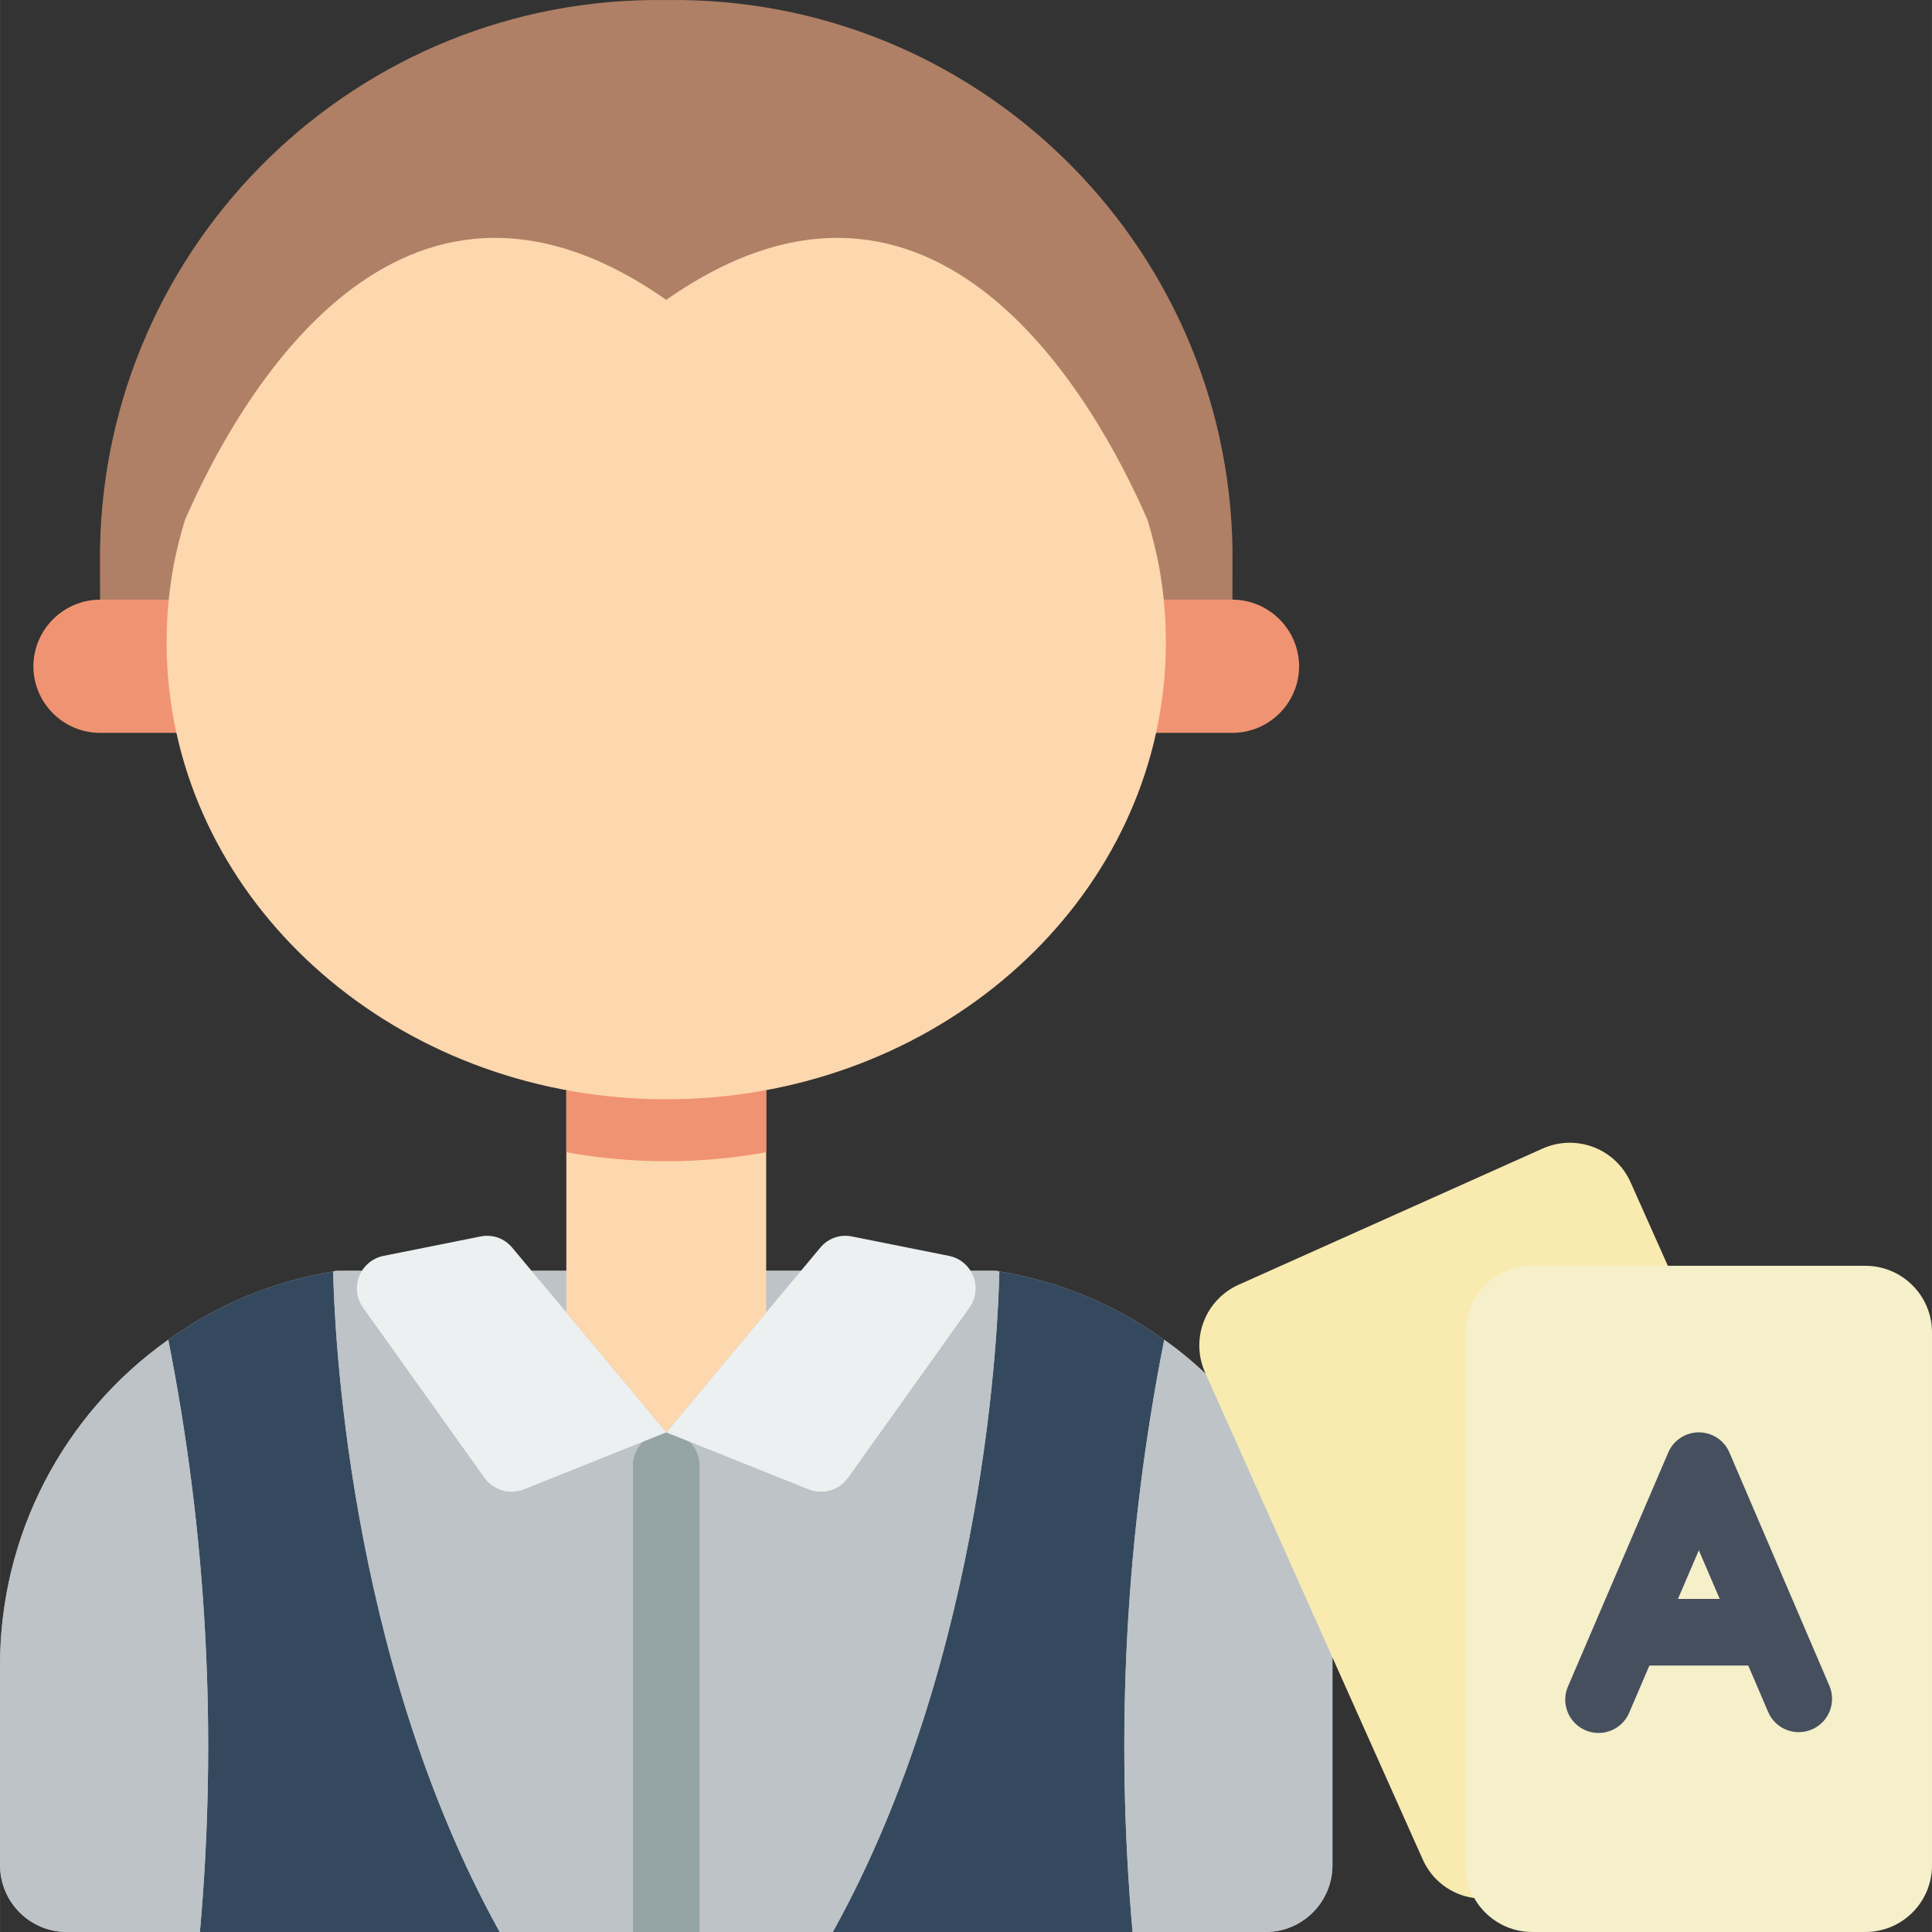 <svg height="512pt" viewBox="0 0 512 512.016" width="512pt" xmlns="http://www.w3.org/2000/svg"><rect x="0" y="0" width="512" height="512.016" fill="#333333" stroke="none"/><path d="m353.023 397.258-33.543-33.191c-3.426-3.266-7.086-6.273-10.949-9.004-12.961-9.348-27.922-15.543-43.695-18.098-.316-.102-.641-.16-.973-.176h-174.609c-.328.016-.656.074-.969.176-15.773 2.555-30.738 8.75-43.699 18.098-28.008 19.82-44.633 52.02-44.578 86.332v52.965c.027 9.742 7.918 17.629 17.656 17.656h317.793c9.738-.027 17.625-7.914 17.656-17.656v-52.965c0-.793 0-43.344-.09-44.137zm0 0" fill="#bdc3c7"/><path d="m52.973 512.016c4.68-52.449 1.855-105.301-8.387-156.953 12.961-9.348 27.926-15.543 43.699-18.098.266 12.625 3.266 101.43 44.137 175.051zm0 0" fill="#35495e"/><path d="m44.586 355.062c10.242 51.652 13.066 104.504 8.387 156.953h-35.309c-9.738-.027-17.629-7.914-17.656-17.656v-52.965c-.055-34.312 16.57-66.512 44.578-86.332zm0 0" fill="#bdc3c7"/><path d="m300.145 512.016h-79.445c40.871-73.621 43.871-162.426 44.137-175.051 15.773 2.555 30.734 8.75 43.695 18.098-10.242 51.652-13.062 104.504-8.387 156.953zm0 0" fill="#35495e"/><path d="m264.836 336.965c-.266 12.625-3.266 101.43-44.137 175.051h-88.277c-40.871-73.621-43.871-162.426-44.137-175.051.312-.102.641-.16.969-.176h174.609c.332.016.656.074.973.176zm0 0" fill="#bdc3c7"/><path d="m353.113 441.395v52.965c-.031 9.742-7.918 17.629-17.656 17.656h-35.312c-4.676-52.449-1.855-105.301 8.387-156.953 3.863 2.73 7.523 5.738 10.949 9.004l33.543 33.191c.09.793.09 43.344.09 44.137zm0 0" fill="#bdc3c7"/><path d="m185.387 387.898v124.117h-17.656v-124.117c.289-4.664 4.156-8.297 8.828-8.297 4.676 0 8.543 3.633 8.828 8.297zm0 0" fill="#95a5a5"/><path d="m176.559 379.602-37.691 15.098c-3.797 1.516-8.137.242-10.504-3.09l-32.133-45.023c-1.754-2.434-2.145-5.594-1.035-8.383 1.109-2.789 3.562-4.82 6.508-5.387l25.598-5.121c3.164-.672 6.438.488 8.477 3.004l14.301 17.125zm0 0" fill="#ecf0f1"/><path d="m256.891 346.586-32.133 45.023c-2.367 3.332-6.711 4.605-10.504 3.09l-37.695-15.098 26.484-31.777 14.301-17.125c2.035-2.516 5.309-3.676 8.473-3.004l25.602 5.121c2.945.566 5.398 2.598 6.508 5.387 1.105 2.789.719 5.949-1.035 8.383zm0 0" fill="#ecf0f1"/><path d="m203.043 288.941v58.883l-26.484 31.777-26.48-31.777v-58.883zm0 0" fill="#fdd7ad"/><path d="m442.004 335.465-9.887-22.156c-1.902-4.277-5.43-7.621-9.801-9.293-4.371-1.676-9.23-1.539-13.504.375l-80.594 36.105c-4.262 1.918-7.59 5.453-9.246 9.824-1.652 4.371-1.504 9.219.418 13.48l57.645 128.973c2.445 5.543 7.59 9.418 13.594 10.238h.09zm0 0" fill="#f9eab0"/><path d="m406.078 335.465h88.273c9.754 0 17.656 7.902 17.656 17.656v141.238c0 9.754-7.902 17.656-17.656 17.656h-88.273c-9.75 0-17.656-7.902-17.656-17.656v-141.238c0-9.754 7.906-17.656 17.656-17.656zm0 0" fill="#f5efca"/><path d="m476.703 459.051c-3.535.004-6.73-2.102-8.117-5.352l-18.371-42.855-18.371 42.855c-1.184 2.98-3.895 5.086-7.078 5.496-3.184.406-6.34-.945-8.238-3.531-1.902-2.586-2.25-6-.906-8.914l26.48-61.793c1.391-3.25 4.582-5.355 8.113-5.355s6.723 2.105 8.113 5.355l26.48 61.793c1.918 4.477-.156 9.664-4.633 11.586-1.098.473-2.277.719-3.473.715zm0 0" fill="#464f5d"/><path d="m467.871 441.395h-35.312c-4.875 0-8.828-3.953-8.828-8.828s3.953-8.824 8.828-8.824h35.312c4.875 0 8.828 3.949 8.828 8.824s-3.953 8.828-8.828 8.828zm0 0" fill="#464f5d"/><path d="m203.043 288.941v16.422c-17.512 3.176-35.453 3.176-52.965 0v-16.422zm0 0" fill="#f09372"/><path d="m326.539 167.742c.09-1.504.09-20.66.09-22.07-1.242-81.652-68.418-146.852-150.07-145.656-81.652-1.195-148.824 64.004-150.066 145.656 0 1.41 0 20.566.086 22.07zm0 0" fill="#af8066"/><path d="m308.355 158.914h18.273c9.723.07 17.586 7.934 17.656 17.652-.031 9.742-7.918 17.629-17.656 17.656h-300.137c-9.738-.027-17.629-7.914-17.656-17.656.07-9.719 7.934-17.582 17.656-17.652zm0 0" fill="#f09372"/><path d="m49 137.902v-.086c13.598-31.25 56.145-108.316 127.559-58.352 71.418-49.965 113.965 27.102 127.559 58.352 1.148 3.754 2.121 7.68 2.914 11.602 2.074 11.008 2.488 22.262 1.234 33.391-6.883 61.02-63.203 108.52-131.707 108.52-68.5 0-124.82-47.5-131.707-108.52-1.254-11.129-.836-22.383 1.238-33.391.793-3.922 1.766-7.848 2.91-11.602zm0 0" fill="#fdd7ad"/></svg>